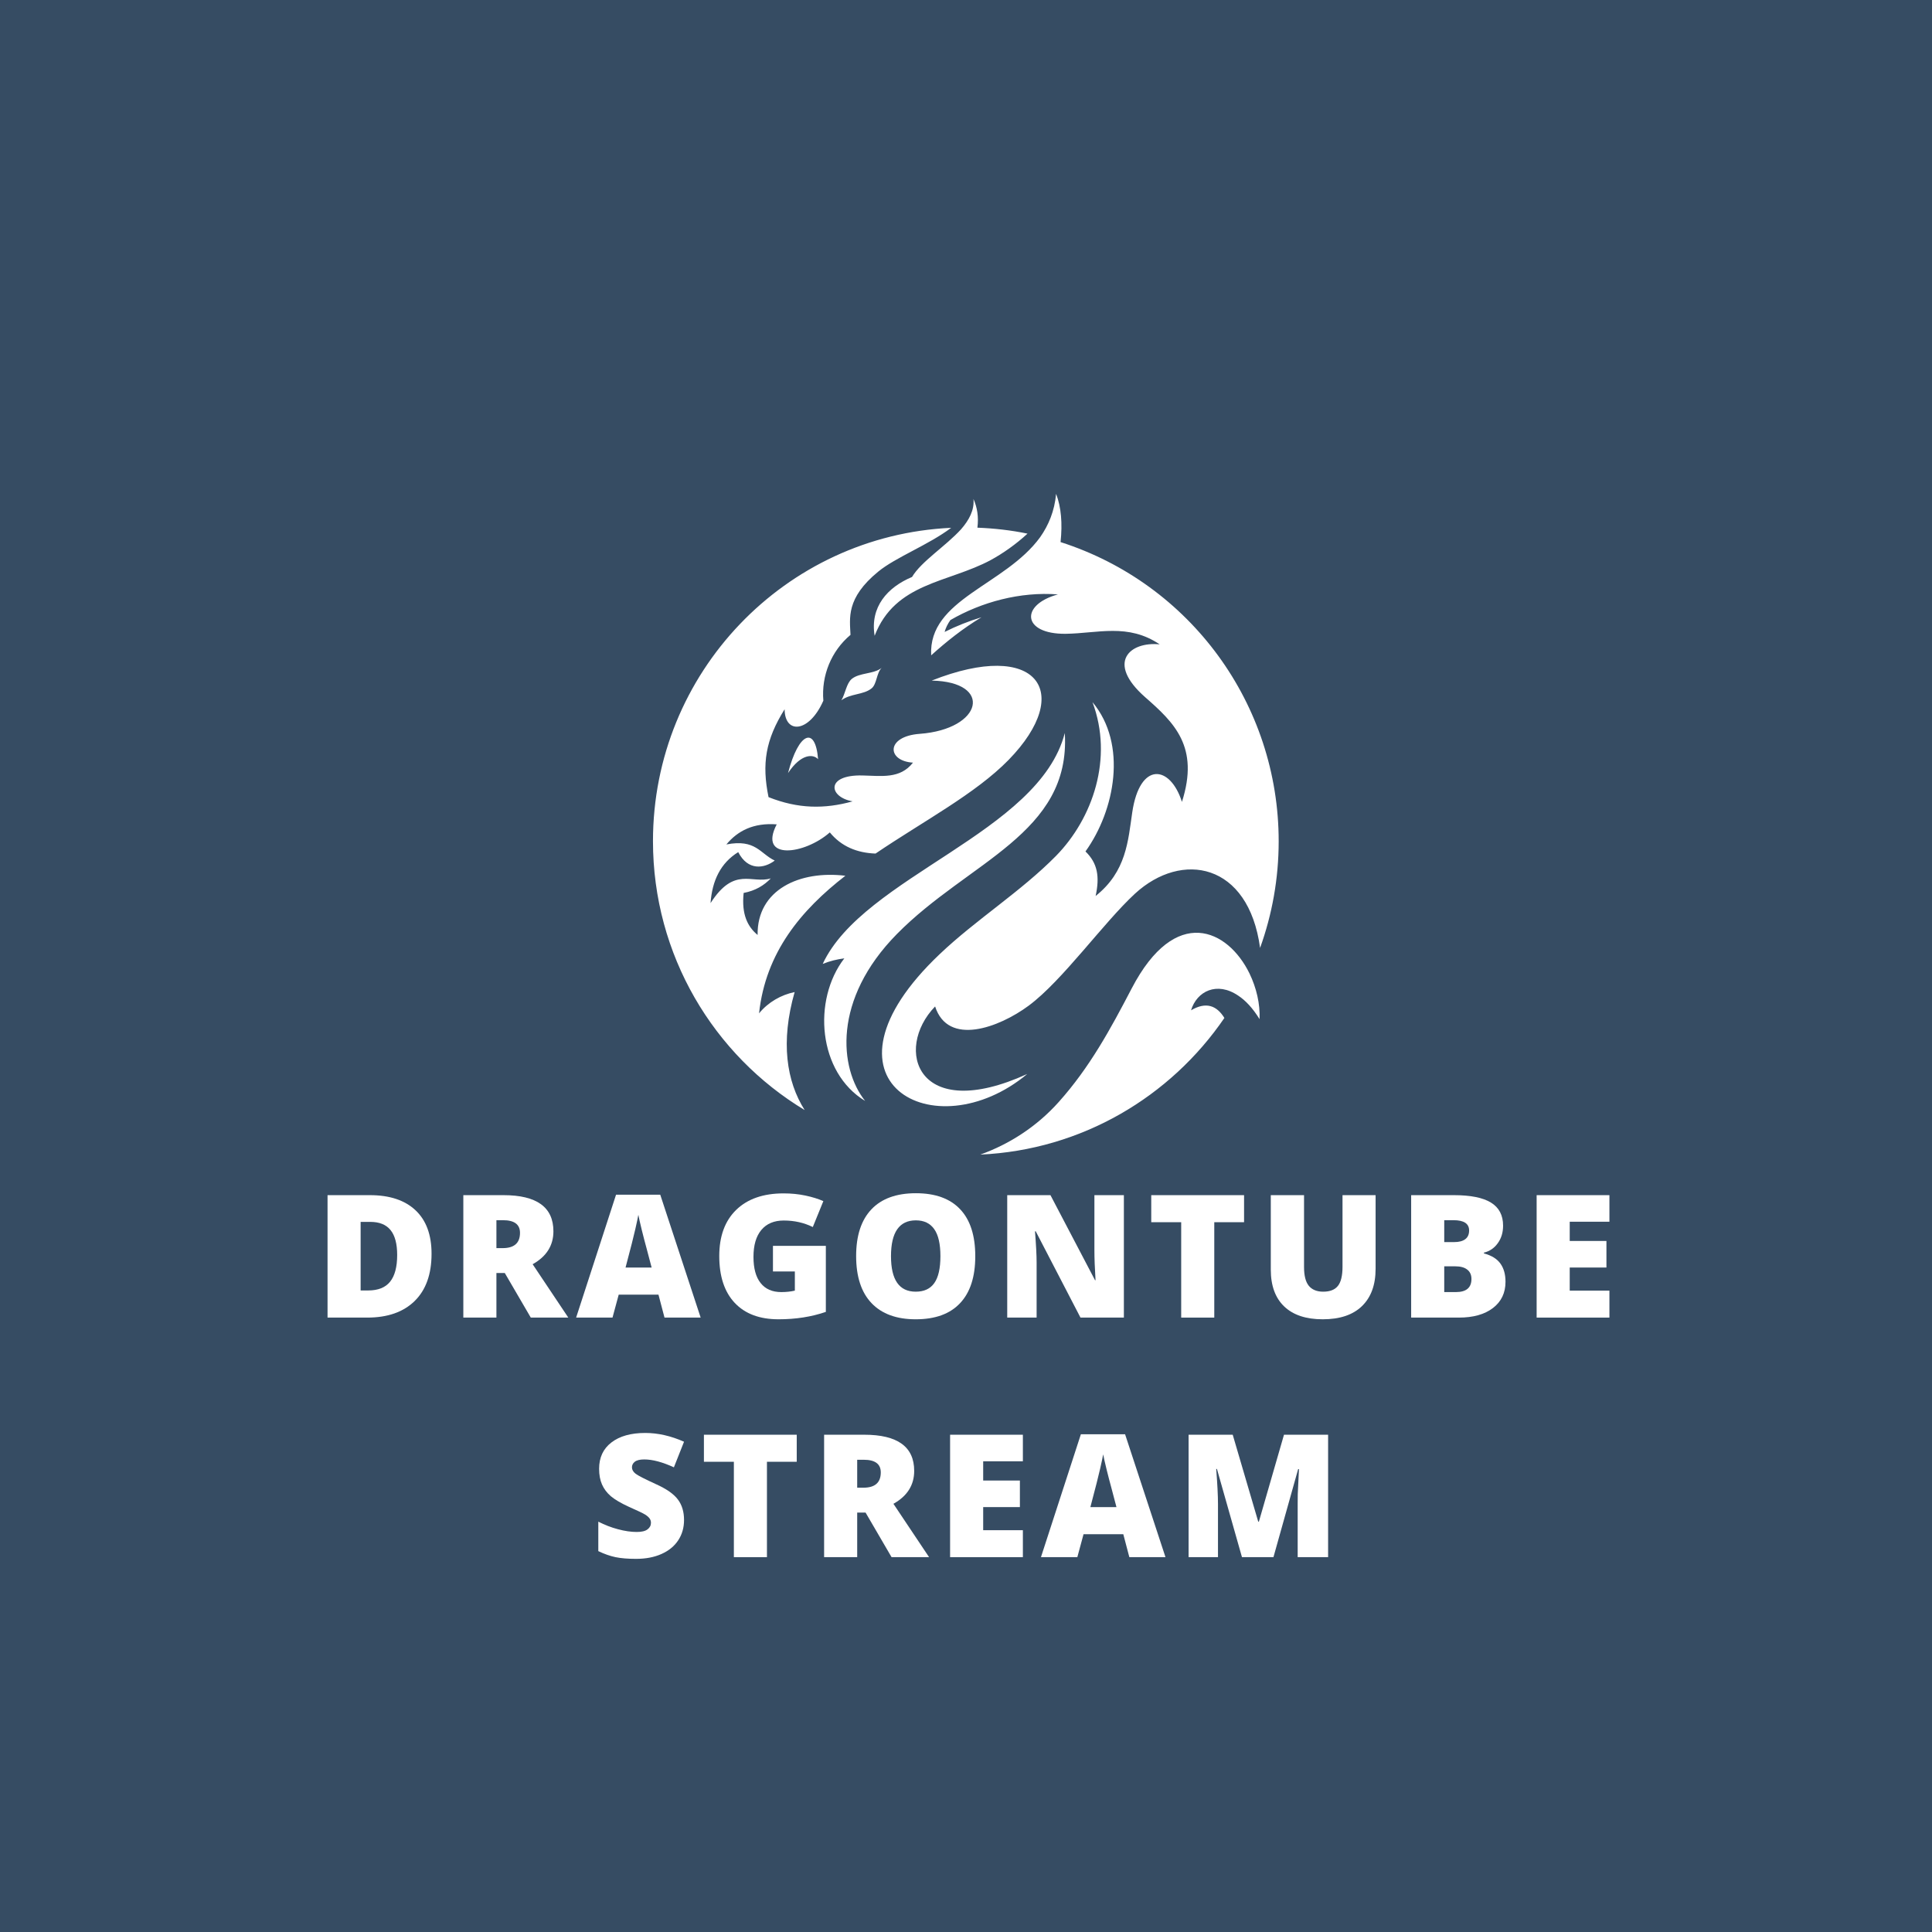 <svg xmlns="http://www.w3.org/2000/svg" xmlns:xlink="http://www.w3.org/1999/xlink" width="500" zoomAndPan="magnify" viewBox="0 0 375 375" height="500" preserveAspectRatio="xMidYMid meet" version="1.0"><defs><g/><clipPath id="6a84abbefe"><path d="M 126.715 95.855 L 248.215 95.855 L 248.215 224.105 L 126.715 224.105 Z M 126.715 95.855 " clip-rule="nonzero"/></clipPath></defs><rect x="-37.5" width="450" fill="#ffffff" y="-37.5" height="450" fill-opacity="1"/><rect x="-37.5" width="450" fill="#364c63" y="-37.5" height="450" fill-opacity="1"/><g clip-path="url(#6a84abbefe)"><path fill="#ffffff" d="M 147.332 196.688 C 149.121 194.508 151.629 193.094 154.238 192.559 C 151.477 202.227 152.652 209.895 156.184 215.461 C 138.531 204.816 126.742 185.398 126.742 163.266 C 126.742 130.586 152.395 103.938 184.625 102.449 C 180.199 105.781 173.855 108.168 170.48 110.938 C 164.137 116.121 164.957 120.043 165.082 123.227 C 161.324 126.379 159.406 131.152 159.812 136 C 157.051 142.281 152.32 142.539 152.293 137.664 C 148.586 143.59 147.844 148.258 149.172 154.723 C 154.902 157.004 160.043 157.059 165.492 155.543 C 160.836 154.723 160.199 150.363 167.359 150.516 C 171.121 150.594 174.699 151.234 177.207 148.027 C 172.117 147.719 171.887 142.926 178.512 142.438 C 190.738 141.539 192.836 132.332 180.84 132.102 C 201.305 123.996 208.617 134.305 195.777 147.488 C 189.332 154.082 179.254 159.367 169.941 165.676 C 166.363 165.547 163.316 164.316 161.066 161.57 C 156.156 165.906 147.102 167.062 150.758 160.008 C 146.23 159.672 143.188 161.266 140.988 163.906 C 146.691 162.801 147.535 165.699 150.375 167.035 C 148.355 168.574 145.184 169.086 143.289 165.395 C 139.887 167.496 138.227 170.906 137.918 175.293 C 142.547 168.062 145.926 171.625 149.609 170.496 C 148.305 171.855 146.641 172.883 144.34 173.32 C 143.902 177.527 145.133 179.887 147.051 181.477 C 146.922 172.652 155.262 168.906 164.086 169.984 C 155.516 176.629 148.609 184.836 147.332 196.688 Z M 152.957 150.055 C 155.492 146.234 157.871 146.336 158.789 147.363 C 158.277 140.82 155.004 142.129 152.957 150.055 Z M 177.027 111.988 C 172.246 113.992 168.844 117.812 169.766 123.406 C 173.754 113.043 184.062 113.145 192.301 108.707 C 194.703 107.398 197.211 105.629 199.438 103.578 C 196.215 102.91 192.988 102.551 189.715 102.422 C 189.973 100.344 189.691 98.5 188.949 96.855 C 189.152 98.984 188.105 100.934 186.543 102.73 C 183.527 106.039 178.82 108.965 177.027 111.988 Z M 163.316 135.922 C 165.109 134.586 167.59 134.895 169.176 133.613 C 170.199 132.793 170.121 130.613 171.121 129.637 C 169.586 130.867 166.875 130.535 165.34 131.766 C 164.289 132.637 164.086 134.613 163.316 135.922 Z M 205.855 105.219 C 206.238 101.602 205.984 98.445 204.988 95.855 C 204.68 99.215 203.527 101.934 201.891 104.27 C 195.062 113.656 180.176 116.273 180.738 127.199 C 183.68 124.559 186.824 122.02 190.508 119.812 C 188.027 120.559 185.648 121.508 183.348 122.66 C 183.578 121.84 183.961 121.07 184.473 120.352 C 190.535 116.84 198.027 114.812 205.344 115.375 C 197.977 117.375 198.363 123.098 206.828 123.02 C 213.094 122.941 218.926 120.918 225.09 125.07 C 219.336 124.48 214.605 128.559 222.254 135.305 C 227.906 140.258 232.844 144.926 229.414 155.645 C 227.137 148.465 221.23 147.773 219.77 157.672 C 218.953 163.188 218.645 169.164 212.66 173.91 C 213.48 170.164 213.043 167.547 210.691 165.266 C 216.422 157.289 218.875 144.438 212.047 136.281 C 216.141 147.156 212.098 158.852 204.988 166.113 C 198.184 173.035 189.434 178.5 182.398 185.195 C 156.387 209.871 181.43 223.438 199.387 208.461 C 178 218.207 173.449 203.664 181.504 195.352 C 184.012 203.125 193.887 199.48 199.668 195.199 C 206.266 190.301 214.145 179.141 220.309 173.449 C 229.391 165.109 242.332 167.445 244.582 183.988 C 246.91 177.527 248.191 170.551 248.191 163.289 C 248.191 136.715 231.078 113.297 205.855 105.219 Z M 174.086 181.297 C 187.977 167.188 207.879 161.828 206.676 142.281 C 201.688 161.676 167.617 170.086 159.688 187.094 C 161.094 186.527 162.473 186.195 163.883 186.016 C 157.641 194.121 158.789 208.176 167.922 213.691 C 162.883 207.383 161.578 193.992 174.086 181.297 Z M 219.668 191.84 C 215.523 199.789 211.508 207.176 205.523 213.871 C 201.199 218.719 195.855 222.105 190.277 224.105 C 209.949 223.207 227.188 212.898 237.652 197.586 C 236.168 195.172 234.094 194.379 231.18 196.098 C 232.305 192.379 236.219 190.453 240.336 193.25 C 241.742 194.172 243.152 195.66 244.48 197.816 C 244.609 194.863 243.867 191.734 242.535 188.965 C 238.34 180.348 228.16 175.551 219.668 191.84 Z M 219.668 191.84 " fill-opacity="1" fill-rule="evenodd"/></g><g fill="#ffffff" fill-opacity="1"><g transform="translate(61.014, 255.745)"><g><path d="M 22.75 -12.391 C 22.75 -8.422 21.656 -5.363 19.469 -3.219 C 17.281 -1.07 14.211 0 10.266 0 L 2.562 0 L 2.562 -23.766 L 10.797 -23.766 C 14.609 -23.766 17.551 -22.789 19.625 -20.844 C 21.707 -18.895 22.75 -16.078 22.75 -12.391 Z M 16.078 -12.156 C 16.078 -14.332 15.645 -15.945 14.781 -17 C 13.926 -18.051 12.617 -18.578 10.859 -18.578 L 8.984 -18.578 L 8.984 -5.266 L 10.422 -5.266 C 12.367 -5.266 13.797 -5.832 14.703 -6.969 C 15.617 -8.102 16.078 -9.832 16.078 -12.156 Z M 16.078 -12.156 "/></g></g></g><g fill="#ffffff" fill-opacity="1"><g transform="translate(87.37, 255.745)"><g><path d="M 8.984 -8.656 L 8.984 0 L 2.562 0 L 2.562 -23.766 L 10.359 -23.766 C 16.816 -23.766 20.047 -21.426 20.047 -16.75 C 20.047 -13.988 18.703 -11.859 16.016 -10.359 L 22.938 0 L 15.656 0 L 10.609 -8.656 Z M 8.984 -13.484 L 10.188 -13.484 C 12.438 -13.484 13.562 -14.473 13.562 -16.453 C 13.562 -18.086 12.461 -18.906 10.266 -18.906 L 8.984 -18.906 Z M 8.984 -13.484 "/></g></g></g><g fill="#ffffff" fill-opacity="1"><g transform="translate(111.825, 255.745)"><g><path d="M 17.156 0 L 15.984 -4.453 L 8.266 -4.453 L 7.062 0 L 0 0 L 7.75 -23.859 L 16.328 -23.859 L 24.172 0 Z M 14.656 -9.719 L 13.625 -13.625 C 13.383 -14.488 13.094 -15.609 12.75 -16.984 C 12.414 -18.359 12.191 -19.348 12.078 -19.953 C 11.984 -19.398 11.789 -18.488 11.5 -17.219 C 11.219 -15.945 10.582 -13.445 9.594 -9.719 Z M 14.656 -9.719 "/></g></g></g><g fill="#ffffff" fill-opacity="1"><g transform="translate(137.921, 255.745)"><g><path d="M 12.109 -13.922 L 22.375 -13.922 L 22.375 -1.109 C 19.582 -0.148 16.52 0.328 13.188 0.328 C 9.52 0.328 6.688 -0.734 4.688 -2.859 C 2.688 -4.984 1.688 -8.016 1.688 -11.953 C 1.688 -15.785 2.781 -18.77 4.969 -20.906 C 7.164 -23.039 10.234 -24.109 14.172 -24.109 C 15.672 -24.109 17.082 -23.969 18.406 -23.688 C 19.738 -23.406 20.898 -23.047 21.891 -22.609 L 19.844 -17.578 C 18.133 -18.422 16.254 -18.844 14.203 -18.844 C 12.328 -18.844 10.879 -18.234 9.859 -17.016 C 8.836 -15.797 8.328 -14.051 8.328 -11.781 C 8.328 -9.562 8.789 -7.867 9.719 -6.703 C 10.645 -5.535 11.977 -4.953 13.719 -4.953 C 14.676 -4.953 15.555 -5.047 16.359 -5.234 L 16.359 -8.953 L 12.109 -8.953 Z M 12.109 -13.922 "/></g></g></g><g fill="#ffffff" fill-opacity="1"><g transform="translate(164.488, 255.745)"><g><path d="M 24.812 -11.922 C 24.812 -7.922 23.828 -4.879 21.859 -2.797 C 19.898 -0.711 17.031 0.328 13.25 0.328 C 9.52 0.328 6.66 -0.719 4.672 -2.812 C 2.68 -4.906 1.688 -7.953 1.688 -11.953 C 1.688 -15.91 2.676 -18.93 4.656 -21.016 C 6.633 -23.098 9.508 -24.141 13.281 -24.141 C 17.062 -24.141 19.926 -23.102 21.875 -21.031 C 23.832 -18.969 24.812 -15.93 24.812 -11.922 Z M 8.453 -11.922 C 8.453 -7.328 10.051 -5.031 13.25 -5.031 C 14.875 -5.031 16.078 -5.586 16.859 -6.703 C 17.648 -7.816 18.047 -9.555 18.047 -11.922 C 18.047 -14.297 17.645 -16.047 16.844 -17.172 C 16.051 -18.305 14.863 -18.875 13.281 -18.875 C 10.062 -18.875 8.453 -16.555 8.453 -11.922 Z M 8.453 -11.922 "/></g></g></g><g fill="#ffffff" fill-opacity="1"><g transform="translate(192.94, 255.745)"><g><path d="M 25.203 0 L 16.781 0 L 8.094 -16.75 L 7.953 -16.75 C 8.16 -14.113 8.266 -12.102 8.266 -10.719 L 8.266 0 L 2.562 0 L 2.562 -23.766 L 10.953 -23.766 L 19.609 -7.25 L 19.703 -7.25 C 19.555 -9.645 19.484 -11.566 19.484 -13.016 L 19.484 -23.766 L 25.203 -23.766 Z M 25.203 0 "/></g></g></g><g fill="#ffffff" fill-opacity="1"><g transform="translate(222.628, 255.745)"><g><path d="M 13.062 0 L 6.641 0 L 6.641 -18.516 L 0.828 -18.516 L 0.828 -23.766 L 18.844 -23.766 L 18.844 -18.516 L 13.062 -18.516 Z M 13.062 0 "/></g></g></g><g fill="#ffffff" fill-opacity="1"><g transform="translate(244.222, 255.745)"><g><path d="M 22.781 -23.766 L 22.781 -9.469 C 22.781 -6.352 21.898 -3.941 20.141 -2.234 C 18.379 -0.523 15.836 0.328 12.516 0.328 C 9.273 0.328 6.785 -0.5 5.047 -2.156 C 3.305 -3.82 2.438 -6.207 2.438 -9.312 L 2.438 -23.766 L 8.891 -23.766 L 8.891 -9.812 C 8.891 -8.133 9.203 -6.914 9.828 -6.156 C 10.461 -5.406 11.391 -5.031 12.609 -5.031 C 13.922 -5.031 14.875 -5.406 15.469 -6.156 C 16.062 -6.906 16.359 -8.141 16.359 -9.859 L 16.359 -23.766 Z M 22.781 -23.766 "/></g></g></g><g fill="#ffffff" fill-opacity="1"><g transform="translate(271.342, 255.745)"><g><path d="M 2.562 -23.766 L 10.859 -23.766 C 14.086 -23.766 16.484 -23.285 18.047 -22.328 C 19.617 -21.367 20.406 -19.875 20.406 -17.844 C 20.406 -16.52 20.062 -15.383 19.375 -14.438 C 18.695 -13.488 17.801 -12.879 16.688 -12.609 L 16.688 -12.453 C 18.156 -12.066 19.219 -11.414 19.875 -10.5 C 20.539 -9.594 20.875 -8.41 20.875 -6.953 C 20.875 -4.797 20.062 -3.098 18.438 -1.859 C 16.82 -0.617 14.613 0 11.812 0 L 2.562 0 Z M 8.984 -14.656 L 10.922 -14.656 C 11.848 -14.656 12.562 -14.844 13.062 -15.219 C 13.562 -15.594 13.812 -16.156 13.812 -16.906 C 13.812 -18.238 12.805 -18.906 10.797 -18.906 L 8.984 -18.906 Z M 8.984 -9.953 L 8.984 -4.953 L 11.25 -4.953 C 13.258 -4.953 14.266 -5.801 14.266 -7.5 C 14.266 -8.289 13.992 -8.895 13.453 -9.312 C 12.922 -9.738 12.145 -9.953 11.125 -9.953 Z M 8.984 -9.953 "/></g></g></g><g fill="#ffffff" fill-opacity="1"><g transform="translate(295.699, 255.745)"><g><path d="M 16.688 0 L 2.562 0 L 2.562 -23.766 L 16.688 -23.766 L 16.688 -18.609 L 8.984 -18.609 L 8.984 -14.875 L 16.109 -14.875 L 16.109 -9.719 L 8.984 -9.719 L 8.984 -5.234 L 16.688 -5.234 Z M 16.688 0 "/></g></g></g><g fill="#ffffff" fill-opacity="1"><g transform="translate(114.662, 302.245)"><g><path d="M 18.109 -7.219 C 18.109 -5.738 17.734 -4.426 16.984 -3.281 C 16.242 -2.145 15.164 -1.258 13.75 -0.625 C 12.344 0.008 10.691 0.328 8.797 0.328 C 7.211 0.328 5.883 0.219 4.812 0 C 3.738 -0.227 2.625 -0.617 1.469 -1.172 L 1.469 -6.891 C 2.688 -6.266 3.957 -5.773 5.281 -5.422 C 6.602 -5.066 7.816 -4.891 8.922 -4.891 C 9.879 -4.891 10.578 -5.055 11.016 -5.391 C 11.461 -5.723 11.688 -6.148 11.688 -6.672 C 11.688 -6.992 11.598 -7.273 11.422 -7.516 C 11.242 -7.766 10.957 -8.016 10.562 -8.266 C 10.164 -8.516 9.109 -9.02 7.391 -9.781 C 5.848 -10.488 4.688 -11.172 3.906 -11.828 C 3.133 -12.492 2.562 -13.254 2.188 -14.109 C 1.812 -14.961 1.625 -15.977 1.625 -17.156 C 1.625 -19.344 2.422 -21.047 4.016 -22.266 C 5.609 -23.492 7.797 -24.109 10.578 -24.109 C 13.047 -24.109 15.555 -23.539 18.109 -22.406 L 16.141 -17.438 C 13.922 -18.457 12.004 -18.969 10.391 -18.969 C 9.555 -18.969 8.945 -18.82 8.562 -18.531 C 8.188 -18.238 8 -17.875 8 -17.438 C 8 -16.977 8.238 -16.562 8.719 -16.188 C 9.207 -15.82 10.52 -15.148 12.656 -14.172 C 14.695 -13.254 16.113 -12.266 16.906 -11.203 C 17.707 -10.148 18.109 -8.82 18.109 -7.219 Z M 18.109 -7.219 "/></g></g></g><g fill="#ffffff" fill-opacity="1"><g transform="translate(135.802, 302.245)"><g><path d="M 13.062 0 L 6.641 0 L 6.641 -18.516 L 0.828 -18.516 L 0.828 -23.766 L 18.844 -23.766 L 18.844 -18.516 L 13.062 -18.516 Z M 13.062 0 "/></g></g></g><g fill="#ffffff" fill-opacity="1"><g transform="translate(157.397, 302.245)"><g><path d="M 8.984 -8.656 L 8.984 0 L 2.562 0 L 2.562 -23.766 L 10.359 -23.766 C 16.816 -23.766 20.047 -21.426 20.047 -16.75 C 20.047 -13.988 18.703 -11.859 16.016 -10.359 L 22.938 0 L 15.656 0 L 10.609 -8.656 Z M 8.984 -13.484 L 10.188 -13.484 C 12.438 -13.484 13.562 -14.473 13.562 -16.453 C 13.562 -18.086 12.461 -18.906 10.266 -18.906 L 8.984 -18.906 Z M 8.984 -13.484 "/></g></g></g><g fill="#ffffff" fill-opacity="1"><g transform="translate(181.851, 302.245)"><g><path d="M 16.688 0 L 2.562 0 L 2.562 -23.766 L 16.688 -23.766 L 16.688 -18.609 L 8.984 -18.609 L 8.984 -14.875 L 16.109 -14.875 L 16.109 -9.719 L 8.984 -9.719 L 8.984 -5.234 L 16.688 -5.234 Z M 16.688 0 "/></g></g></g><g fill="#ffffff" fill-opacity="1"><g transform="translate(202.048, 302.245)"><g><path d="M 17.156 0 L 15.984 -4.453 L 8.266 -4.453 L 7.062 0 L 0 0 L 7.75 -23.859 L 16.328 -23.859 L 24.172 0 Z M 14.656 -9.719 L 13.625 -13.625 C 13.383 -14.488 13.094 -15.609 12.75 -16.984 C 12.414 -18.359 12.191 -19.348 12.078 -19.953 C 11.984 -19.398 11.789 -18.488 11.5 -17.219 C 11.219 -15.945 10.582 -13.445 9.594 -9.719 Z M 14.656 -9.719 "/></g></g></g><g fill="#ffffff" fill-opacity="1"><g transform="translate(228.144, 302.245)"><g><path d="M 12.922 0 L 8.062 -17.125 L 7.922 -17.125 C 8.148 -14.207 8.266 -11.941 8.266 -10.328 L 8.266 0 L 2.562 0 L 2.562 -23.766 L 11.125 -23.766 L 16.078 -6.891 L 16.203 -6.891 L 21.078 -23.766 L 29.641 -23.766 L 29.641 0 L 23.734 0 L 23.734 -10.422 C 23.734 -10.961 23.738 -11.562 23.75 -12.219 C 23.77 -12.883 23.848 -14.508 23.984 -17.094 L 23.828 -17.094 L 19.031 0 Z M 12.922 0 "/></g></g></g></svg>